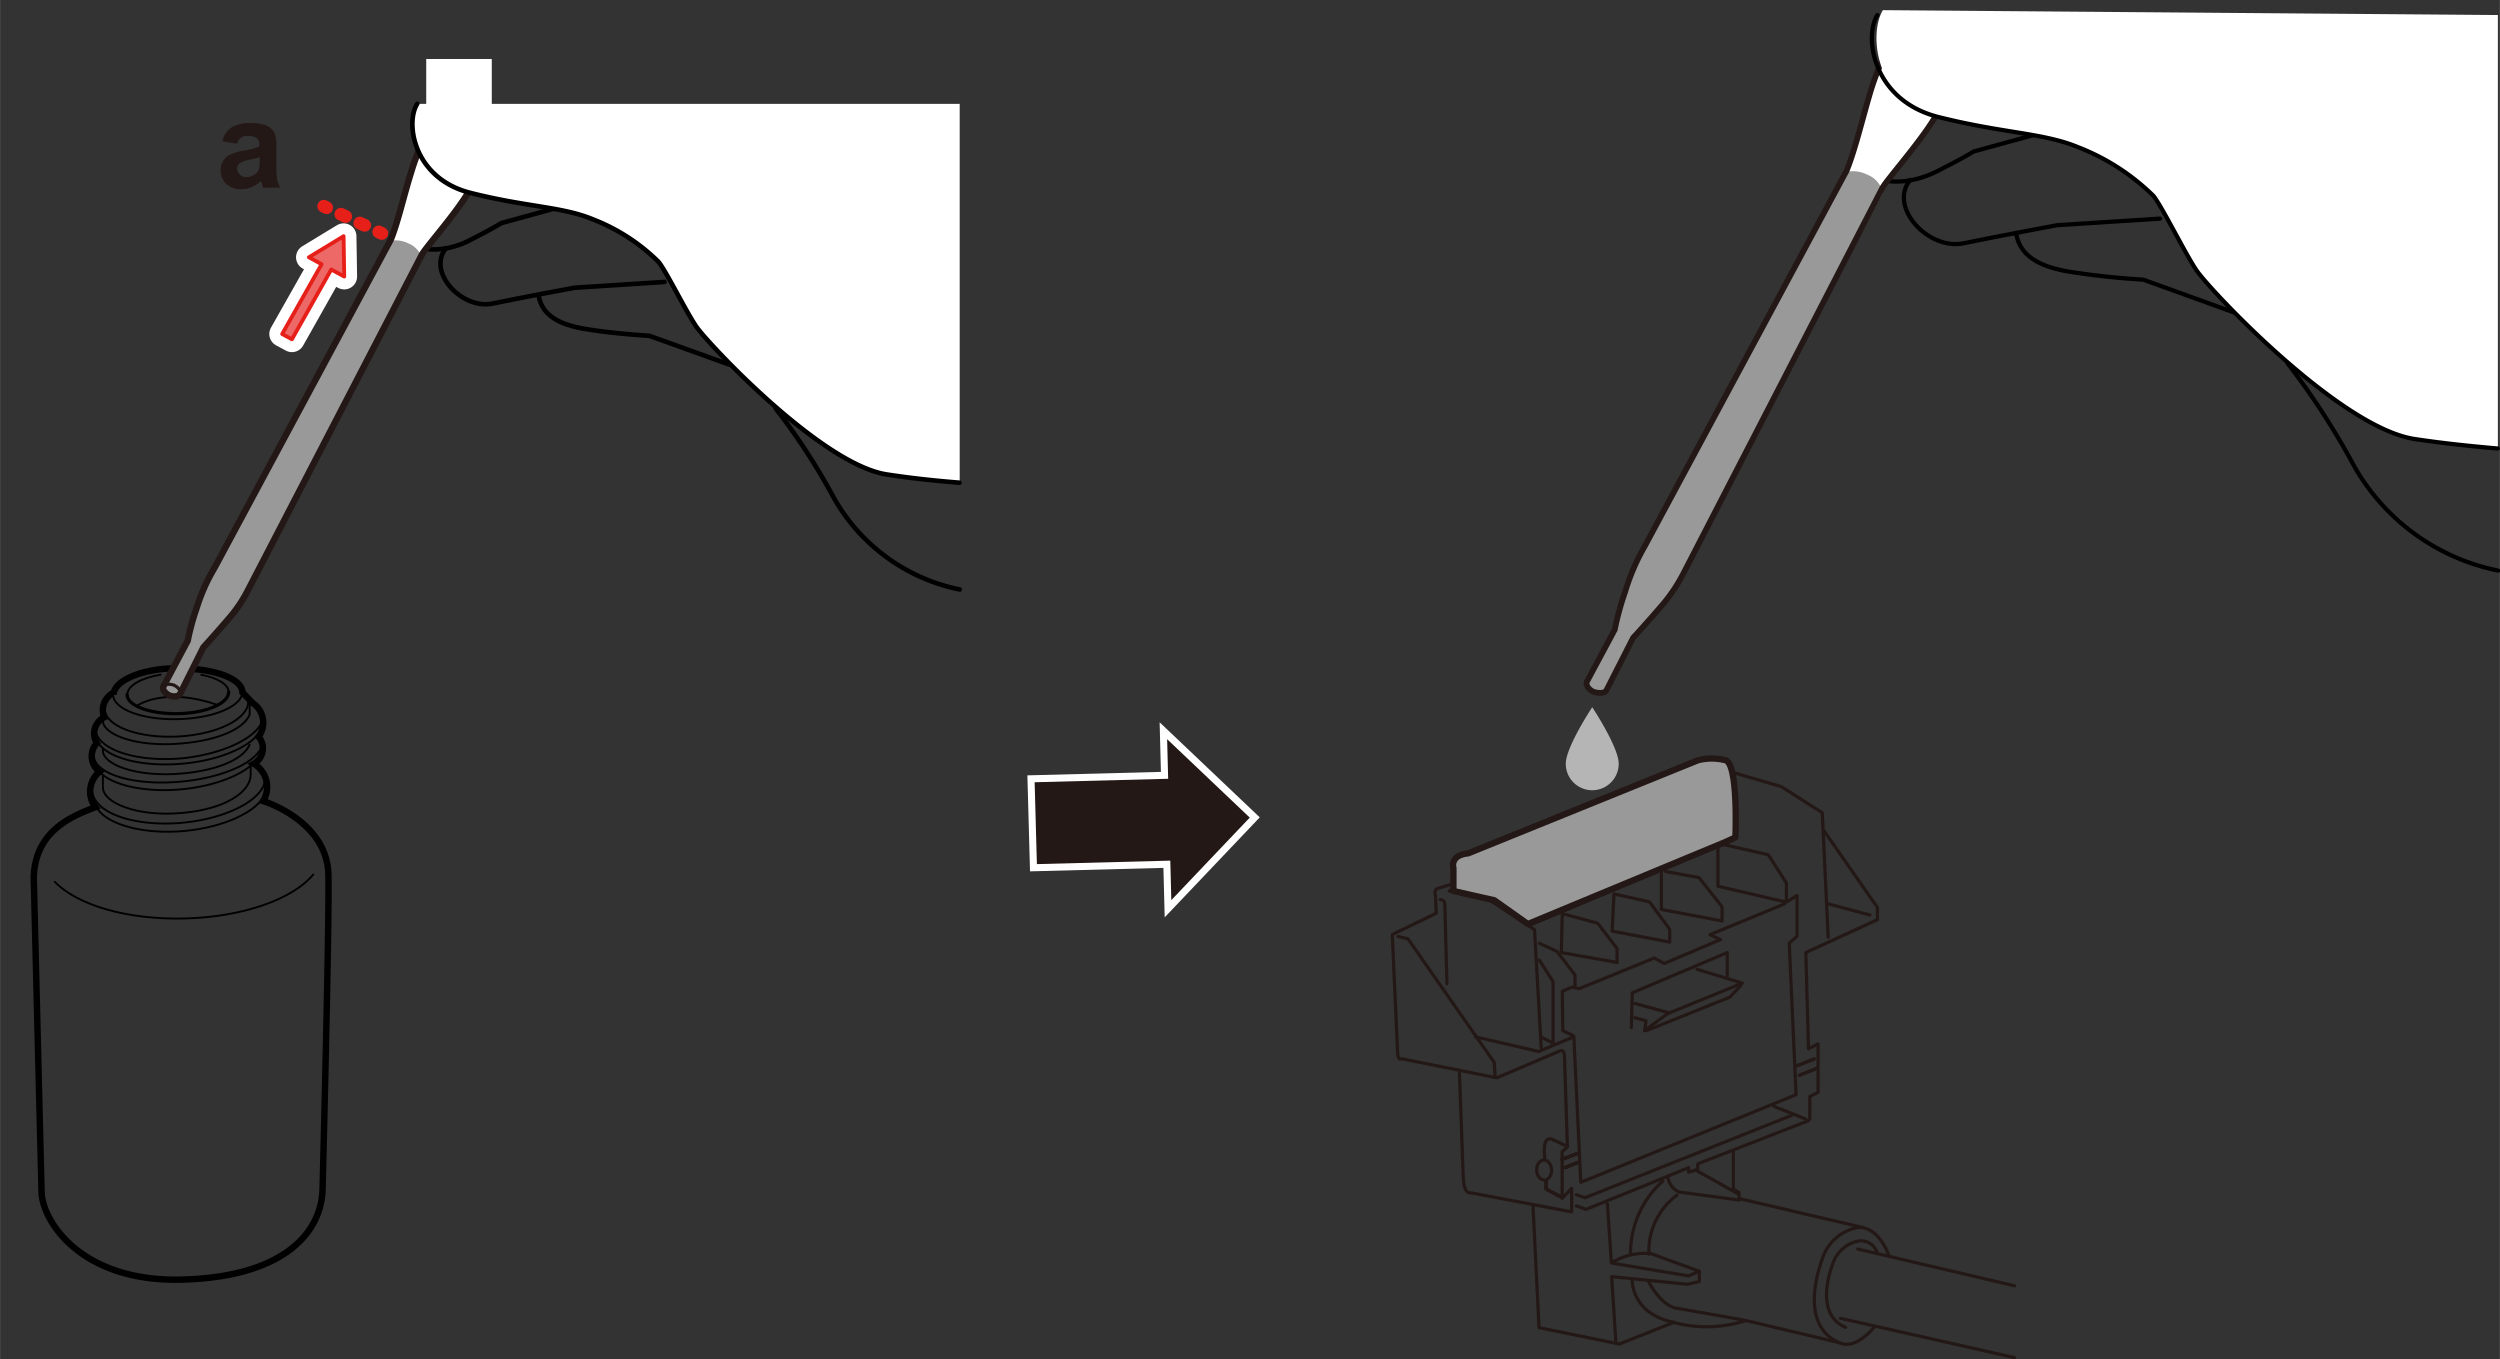 <svg id="レイヤー_1" data-name="レイヤー 1" xmlns="http://www.w3.org/2000/svg" width="68.62mm" height="37.31mm" viewBox="0 0 194.52 105.77"><rect x="0" y="0" width="194.52" height="105.77" fill="#333333" stroke="none"/><defs><style>.cls-1,.cls-10,.cls-11,.cls-12,.cls-13,.cls-14,.cls-15,.cls-16,.cls-4,.cls-6,.cls-9{fill:none;}.cls-1,.cls-10,.cls-11,.cls-12,.cls-9{stroke:#000;}.cls-1,.cls-10,.cls-12,.cls-15,.cls-16,.cls-17,.cls-18,.cls-5,.cls-6,.cls-7,.cls-8,.cls-9{stroke-linecap:round;}.cls-1,.cls-10,.cls-12,.cls-13,.cls-14,.cls-15,.cls-16,.cls-17,.cls-18,.cls-4,.cls-6,.cls-7,.cls-8,.cls-9{stroke-linejoin:round;}.cls-1{stroke-width:0.33px;}.cls-2,.cls-7{fill:#fff;}.cls-3,.cls-8{fill:#999;}.cls-13,.cls-14,.cls-4,.cls-6,.cls-7,.cls-8{stroke:#231815;}.cls-4{stroke-width:0.45px;}.cls-19,.cls-5{fill:#231815;}.cls-17,.cls-5{stroke:#fff;}.cls-5{stroke-width:0.55px;}.cls-6,.cls-7{stroke-width:0.25px;}.cls-8{stroke-width:0.49px;}.cls-9{stroke-width:0.15px;}.cls-10,.cls-14{stroke-width:0.25px;}.cls-11{stroke-miterlimit:10;}.cls-11,.cls-13{stroke-width:0.5px;}.cls-12{stroke-width:0.36px;}.cls-15,.cls-16,.cls-18{stroke:#e71f19;}.cls-16{stroke-dasharray:0.41 1.22;}.cls-17{stroke-width:2px;}.cls-18{fill:#ec6968;stroke-width:0.3px;}.cls-20{fill:#b5b5b6;}</style></defs><path class="cls-1" d="M145.37,13.45c.87.86,3.14,1,5.37-.13s2.82-1.53,2.82-1.53l4.66-1.28"/><path class="cls-1" d="M148.63,14c-1.72,2.11,1.41,5.5,4.16,4.93s7.29-1.41,7.29-1.41l8-.51"/><path class="cls-1" d="M156.88,18.18c.26,1.53,1.47,2.49,4,2.94a58.87,58.87,0,0,0,5.88.64l7.09,2.56"/><path class="cls-1" d="M178,28.28a57,57,0,0,1,5.11,7.87,16.68,16.68,0,0,0,11.27,8.25"/><path class="cls-2" d="M123.47,53.05,125.64,49a22.56,22.56,0,0,1,.81-2.95A16.79,16.79,0,0,1,128,42.46l15.69-29.19c.66-1.64,1.19-3.9,1.81-6a19.09,19.09,0,0,1,1.82-4.23,3.26,3.26,0,0,1,2.17-1.74,2.77,2.77,0,0,1,1.58.21c2.88,1.22,1.48,4.17,1.48,4.17-.7,1.41-1.22,2.07-1.8,3.12-1.14,2.06-3.91,5.12-4.3,5.85L131,44.59a12.88,12.88,0,0,1-1.54,2.34c-1.25,1.47-2.39,2.7-2.39,2.7L125,53.7c-.17.32-.77.21-1,.13S123.35,53.4,123.47,53.05Z"/><path class="cls-3" d="M143.42,13.44a2.49,2.49,0,0,1,1.87.15A2,2,0,0,1,146.51,15s-11.57,22-15.54,29.63a12.88,12.88,0,0,1-1.54,2.34c-1.25,1.47-2.39,2.7-2.39,2.7L125,53.7c-.17.32-.77.21-1,.13s-.66-.43-.54-.78L125.64,49a22.56,22.56,0,0,1,.81-2.95A16.79,16.79,0,0,1,128,42.46Z"/><path class="cls-4" d="M123.47,53.05,125.64,49a22.56,22.56,0,0,1,.81-2.95A16.79,16.79,0,0,1,128,42.46l15.69-29.19c.66-1.64,1.19-3.9,1.81-6a19.09,19.09,0,0,1,1.82-4.23,3.26,3.26,0,0,1,2.17-1.74,2.77,2.77,0,0,1,1.58.21c2.88,1.22,1.48,4.17,1.48,4.17-.7,1.41-1.22,2.07-1.8,3.12-1.14,2.06-3.91,5.12-4.3,5.85L131,44.59a12.88,12.88,0,0,1-1.54,2.34c-1.25,1.47-2.39,2.7-2.39,2.7L125,53.7c-.17.32-.77.21-1,.13S123.35,53.4,123.47,53.05Z"/><path class="cls-2" d="M146.51.79l47.85.38V34.9c-1.84-.16-4.18-.39-6.47-.74-5.88-.89-16-11.7-17-13.17s-2.62-4.86-3.32-5.75a17.19,17.19,0,0,0-5.82-3.77c-2.75-1.15-5.88-1.09-10.93-2.37S145.43,2.52,146.51.79Z"/><path class="cls-1" d="M146.08,1.17c-1.09,1.73-.32,6.65,4.73,7.93s8.18,1.22,10.93,2.37a17.19,17.19,0,0,1,5.82,3.77c.7.89,2.36,4.28,3.32,5.75s11.13,12.28,17,13.17c2.29.35,4.63.58,6.47.74"/><polygon class="cls-5" points="90.52 56.86 97.63 63.61 90.88 70.71 90.79 67.25 80.41 67.52 80.22 60.6 90.61 60.33 90.52 56.86"/><path class="cls-6" d="M147,97.76s-.79-2.38-2.44-2.24A3.58,3.58,0,0,0,142,97.43s-2.49,5.55,1.17,7.07c1.32.55,2.72-1.31,2.72-1.31"/><path class="cls-6" d="M146.08,97.56a1.32,1.32,0,0,0-1.46-1A2.67,2.67,0,0,0,142.74,98s-1.86,4.14.87,5.28"/><path class="cls-6" d="M143.2,104.5l-7.35-1.75a9.81,9.81,0,0,1-5.62.15L126,104.58l-6.25-1.27-.47-9.48"/><polyline class="cls-6" points="140.72 87.2 132.1 90.56 132.1 91 131.39 91.21 131.39 90.86 123.42 94.1 122.65 93.83"/><path class="cls-6" d="M116.46,83.87l4.88-2.08s.39-.24.39.44l.23,7-.41.39,0,3.62.74-.77V94.3l-7.82-1.48s-.59.21-.62-1.28l-.3-8.27"/><polyline class="cls-6" points="120.31 91.9 120.31 92.53 121.58 93.2"/><path class="cls-6" d="M121.73,89.1l-1-.47s-.48-.12-.54.47a2.72,2.72,0,0,0,0,.83v.28"/><path class="cls-6" d="M135.33,93.38l-4.71-.63a1.59,1.59,0,0,1-.86-1.23"/><line class="cls-6" x1="135.16" y1="92.85" x2="131.94" y2="91.05"/><path class="cls-6" d="M130.48,93a5.41,5.41,0,0,0-2.18,4.59"/><path class="cls-6" d="M129.38,91.9a7.55,7.55,0,0,0-2.51,5.66"/><path class="cls-6" d="M125.07,93.68l.31,4.6,6,1,.85-.36-3.76-1.37a4.79,4.79,0,0,0-2.9.62"/><path class="cls-6" d="M125.72,104.34c0-.16-.32-5-.32-5l5.91.59.91-.21v-.74"/><path class="cls-6" d="M128.29,99.75s1,2,2.33,2.07l5.23.93"/><path class="cls-6" d="M127,99.61s-.09,2.63,3.28,3.29"/><polyline class="cls-6" points="126.93 79.96 127.01 77.25 134.4 74.12 134.4 75.92"/><polyline class="cls-6" points="127.21 79.19 128.08 79.43 127.96 80.2 129.76 78.87 135.57 76.5 132.04 75.42"/><polyline class="cls-6" points="135.45 76.69 134.6 77.59 128.1 80.2"/><line class="cls-6" x1="127.21" y1="78.08" x2="129.9" y2="78.82"/><polyline class="cls-6" points="140.82 87.08 140.82 85.32 141.46 85 141.46 81.23 140.72 81.61 140.51 74.12 146.08 71.56 146.08 70.61 141.93 64.66"/><polyline class="cls-6" points="142.25 72.93 141.79 63.24 138.6 61.21 134.5 60.01 132.1 65.2 131.07 64.88 116.96 70.61"/><line class="cls-6" x1="145.5" y1="71.2" x2="142.25" y2="70.33"/><path class="cls-6" d="M132.66,64.58l.85,1,4.08.93,1.41,2.2v1.48l.83-.51v3.17l-.61.53.53,11.8L123,92l-.54-11.33-2.53,1.06-.53-9.39L116,70.1l-3.24-.77.44-.21-.23-.32-1.07.32c-.39.12-.21.57-.21.57l.06,1.37-3.42,1.66.41,9c0,.94.3.66.3.66l7.29,1.46-.06-1.16-6.72-9.63-.78-.18"/><polyline class="cls-6" points="138.86 70.33 133.05 72.73 133.87 73.11 129.49 74.97 128.71 74.55 122.87 76.93 122.32 76.81 121.56 77.14 121.6 80.2 122.41 80.58"/><line class="cls-6" x1="133.55" y1="65.81" x2="119.08" y2="71.94"/><polyline class="cls-6" points="133.67 66.03 133.67 68.96 138.88 70.17"/><polyline class="cls-6" points="129.6 67.81 132.2 68.29 133.99 70.55 133.99 71.66 129.27 70.77 129.27 67.81"/><polygon class="cls-6" points="125.58 69.56 128.34 70.17 129.92 72.31 129.92 73.31 125.44 72.45 125.58 69.56"/><polyline class="cls-6" points="121.66 71.12 124.31 71.84 125.82 73.8 125.82 74.89 121.48 74.12 121.56 71.12"/><polyline class="cls-6" points="119.78 73.4 121.16 74.04 122.55 75.87 122.55 76.69"/><polyline class="cls-6" points="119.78 74.71 120.84 76.38 120.84 81.17 119.88 80.68"/><line class="cls-6" x1="140.51" y1="87.08" x2="138.03" y2="86.09"/><polyline class="cls-6" points="139.38 86.8 123.32 93.2 122.65 92.97"/><line class="cls-6" x1="139.79" y1="82.94" x2="141.16" y2="82.4"/><line class="cls-6" x1="140.01" y1="83.67" x2="141.38" y2="83.13"/><line class="cls-6" x1="121.55" y1="90.21" x2="122.78" y2="89.74"/><line class="cls-6" x1="121.77" y1="90.85" x2="122.78" y2="90.45"/><ellipse class="cls-6" cx="120.14" cy="91.05" rx="0.58" ry="0.78" transform="translate(-3.49 4.8) rotate(-2.26)"/><polyline class="cls-6" points="144.97 95.52 135.31 93.26 135.31 92.79 134.87 92.52 134.87 89.58"/><polyline class="cls-6" points="120.31 91.9 120.31 92.53 121.58 93.2"/><line class="cls-6" x1="133.55" y1="65.81" x2="119.08" y2="71.94"/><line class="cls-6" x1="139.79" y1="82.94" x2="141.16" y2="82.4"/><line class="cls-6" x1="140.01" y1="83.67" x2="141.38" y2="83.13"/><line class="cls-6" x1="121.55" y1="90.21" x2="122.78" y2="89.74"/><line class="cls-6" x1="121.77" y1="90.85" x2="122.78" y2="90.45"/><polyline class="cls-6" points="120.31 91.9 120.31 92.53 121.58 93.2"/><line class="cls-6" x1="133.55" y1="65.81" x2="119.08" y2="71.94"/><line class="cls-6" x1="121.55" y1="90.21" x2="122.78" y2="89.74"/><line class="cls-6" x1="121.77" y1="90.85" x2="122.78" y2="90.45"/><line class="cls-7" x1="143.2" y1="102.58" x2="156.75" y2="105.64"/><line class="cls-7" x1="144.55" y1="97.19" x2="156.75" y2="100.05"/><path class="cls-6" d="M112.06,70s.36,0,.36.38.17,6.17.17,6.17"/><polyline class="cls-6" points="120.31 91.9 120.31 92.53 121.58 93.2"/><line class="cls-6" x1="119.77" y1="81.83" x2="114.81" y2="80.68"/><line class="cls-6" x1="133.55" y1="65.81" x2="119.08" y2="71.94"/><line class="cls-6" x1="121.55" y1="90.21" x2="122.78" y2="89.74"/><line class="cls-6" x1="121.77" y1="90.85" x2="122.78" y2="90.45"/><path class="cls-8" d="M113.09,69.33V67.55s-.32-1,1.15-1.15l17.87-7.24a4.33,4.33,0,0,1,2.16,0c1,.31.76,6,.76,6l-.83.38-15.32,6.36-2.61-1.85Z"/><path class="cls-9" d="M18.86,53.83c0,1.1-2.19,2.06-5,2.13s-5-.77-5.07-1.88"/><path class="cls-9" d="M9.9,54.05c0-.69,1.07-1.3,2.59-1.55"/><path class="cls-10" d="M17.79,53.85c0,.88-1.73,1.63-3.91,1.68s-4-.61-4-1.48"/><path class="cls-9" d="M15.65,52.51c1.26.23,2.13.74,2.14,1.34"/><path class="cls-11" d="M8.83,54.08C8.8,53,11,52,13.79,52s5.05.77,5.07,1.88l.8.83a1.82,1.82,0,0,1,.45,2.61,1.38,1.38,0,0,1-.37,2.11,2.09,2.09,0,0,1,.73,2.9c1.09.36,5,2,5.08,5.75s-.46,24.57-.46,24.57c-.15,3.33-3.08,6.72-10.95,6.92S3.29,95,3.23,92.76s-.61-24.54-.61-24.54c.14-3.49,2.81-4.67,4.8-5.41a2,2,0,0,1,.32-2.76,1.51,1.51,0,0,1-.21-2.23,1.41,1.41,0,0,1,.57-2,1.54,1.54,0,0,1,.65-1.88"/><path class="cls-9" d="M24.37,68.05c-1.57,1.9-5.45,3.31-10,3.42S6,70.41,4.26,68.62"/><path class="cls-9" d="M19.31,54.55c.07,1.36-2.37,2.6-5.46,2.76s-5.65-.79-5.72-2.15"/><path class="cls-9" d="M20.39,55.45a1.16,1.16,0,0,1,.14.47c.15,1.6-2.67,3.17-6.3,3.5s-6.69-.67-6.84-2.27a1,1,0,0,1,0-.17"/><path class="cls-9" d="M20.45,56C20,57.42,17.4,58.65,14.23,59c-3.63.34-6.69-.68-6.84-2.27a1.09,1.09,0,0,1,0-.18"/><path class="cls-9" d="M20,59.09c-.9,1.13-3.17,2.07-5.89,2.33-3.18.29-5.91-.45-6.65-1.7"/><path class="cls-9" d="M20.4,57.93c-.27,1.32-2.95,2.58-6.31,2.89-3.63.34-6.68-.55-6.81-2"/><path class="cls-9" d="M7.2,60.91a1.74,1.74,0,0,0,.33,1.51c.92,1.19,3.6,1.88,6.67,1.6,3.24-.31,5.86-1.6,6.35-3,0,0,.21-.4-.27-.91"/><path class="cls-9" d="M20.63,61.79c-.63,1.37-3.17,2.58-6.29,2.87s-6.05-.48-6.81-1.81"/><path class="cls-9" d="M8,60.39v.87c0,1.21,2.64,2.31,6.14,2s5.36-1.68,5.36-3v-.78"/><path class="cls-9" d="M8,58.25v.16c0,1.09,2.64,2.09,6.14,1.78,3.07-.27,4.87-1.24,5.28-2.25"/><path class="cls-9" d="M8,55.92v.16c0,1.09,2.64,2.09,6.14,1.77,3.07-.27,4.87-1.23,5.28-2.24v-.75"/><path class="cls-9" d="M10.68,54.9s2.08-1.47,6.14-.08"/><path class="cls-12" d="M31.85,18.81c.75.75,2.74.89,4.69-.11S39,17.36,39,17.36l4.08-1.12"/><path class="cls-12" d="M34.7,19.31c-1.51,1.85,1.23,4.81,3.63,4.31s6.37-1.23,6.37-1.23l7-.45"/><path class="cls-12" d="M41.91,23c.22,1.34,1.28,2.18,3.46,2.57s5.15.56,5.15.56l6.2,2.23"/><path class="cls-12" d="M60.35,31.78a49.92,49.92,0,0,1,4.48,6.87,14.56,14.56,0,0,0,9.84,7.22"/><path class="cls-2" d="M12.7,53.43l1.9-3.57a18.82,18.82,0,0,1,.7-2.57,14.41,14.41,0,0,1,1.39-3.11L30.4,18.65c.58-1.43,1-3.4,1.58-5.23a16.86,16.86,0,0,1,1.59-3.7A2.9,2.9,0,0,1,35.48,8.2a2.35,2.35,0,0,1,1.38.19C39.37,9.45,38.15,12,38.15,12c-.62,1.23-1.07,1.81-1.57,2.72-1,1.81-3.43,4.48-3.77,5.12L19.25,46a10.76,10.76,0,0,1-1.34,2c-1.1,1.29-2.09,2.37-2.09,2.37L14,54c-.15.28-.68.19-.84.11S12.59,53.74,12.7,53.43Z"/><path class="cls-3" d="M30.14,18.8a2.19,2.19,0,0,1,1.63.14,1.79,1.79,0,0,1,1.07,1.19S22.73,39.33,19.25,46a10.76,10.76,0,0,1-1.34,2c-1.1,1.29-2.09,2.37-2.09,2.37L14,54c-.15.28-.68.19-.84.11s-.58-.37-.47-.68l1.9-3.57a18.82,18.82,0,0,1,.7-2.57,14.41,14.41,0,0,1,1.39-3.11Z"/><path class="cls-13" d="M12.7,53.43l1.9-3.57a18.82,18.82,0,0,1,.7-2.57,14.41,14.41,0,0,1,1.39-3.11L30.4,18.65c.58-1.43,1-3.4,1.58-5.23a16.86,16.86,0,0,1,1.59-3.7A2.9,2.9,0,0,1,35.48,8.2a2.35,2.35,0,0,1,1.38.19C39.37,9.45,38.15,12,38.15,12c-.62,1.23-1.07,1.81-1.57,2.72-1,1.81-3.43,4.48-3.77,5.12L19.25,46a10.76,10.76,0,0,1-1.34,2c-1.1,1.29-2.09,2.37-2.09,2.37L14,54c-.15.28-.68.19-.84.11S12.59,53.74,12.7,53.43Z"/><path class="cls-14" d="M12.7,53.43c.15-.27.68-.19.85-.11s.57.37.46.68"/><path class="cls-2" d="M32.46,8.08H74.67V37.56c-1.6-.13-3.65-.33-5.65-.64-5.14-.78-14-10.23-14.87-11.51s-2.29-4.25-2.91-5a14.86,14.86,0,0,0-5.08-3.3c-2.41-1-5.15-.95-9.56-2.07S31.51,9.59,32.46,8.08Z"/><path class="cls-12" d="M32.46,8.08c-.95,1.51-.28,5.81,4.14,6.93s7.15,1.06,9.56,2.07a14.86,14.86,0,0,1,5.08,3.3c.62.78,2.07,3.74,2.91,5S63.88,36.14,69,36.92c2,.31,4,.51,5.65.64"/><rect class="cls-2" x="33.16" y="4.59" width="5.1" height="5.1"/><line x1="25.19" y1="16.05" x2="29.7" y2="18.16"/><line class="cls-15" x1="25.19" y1="16.05" x2="25.41" y2="16.16"/><line class="cls-16" x1="26.52" y1="16.67" x2="28.92" y2="17.79"/><line class="cls-15" x1="29.47" y1="18.05" x2="29.7" y2="18.16"/><polygon class="cls-17" points="25.02 20.56 21.95 25.99 22.71 26.4 25.77 20.97 26.78 21.52 26.73 18.38 24.03 20.02 25.02 20.56"/><polygon class="cls-18" points="25.02 20.56 21.95 25.99 22.71 26.4 25.77 20.97 26.78 21.52 26.73 18.38 24.03 20.02 25.02 20.56"/><path class="cls-19" d="M18.47,11.18,17.29,11A1.78,1.78,0,0,1,18,9.92a2.51,2.51,0,0,1,1.44-.34,3,3,0,0,1,1.29.2,1.25,1.25,0,0,1,.6.52,2.62,2.62,0,0,1,.17,1.16V13a5.46,5.46,0,0,0,.06.95,2.67,2.67,0,0,0,.24.66H20.47l-.12-.39-.05-.15a2.13,2.13,0,0,1-.71.48,2,2,0,0,1-.8.17,1.69,1.69,0,0,1-1.2-.41,1.5,1.5,0,0,1-.24-1.78,1.29,1.29,0,0,1,.56-.5,3.9,3.9,0,0,1,1-.3,7.26,7.26,0,0,0,1.26-.32v-.13a.66.66,0,0,0-.18-.53,1.11,1.11,0,0,0-.7-.16.76.76,0,0,0-.85.61Zm1.73,1.05a7.21,7.21,0,0,1-.79.2,2.2,2.2,0,0,0-.7.23.54.54,0,0,0-.26.45.61.61,0,0,0,.21.47.66.66,0,0,0,.51.2,1.07,1.07,0,0,0,.67-.23.78.78,0,0,0,.31-.43,2.76,2.76,0,0,0,.05-.63Z"/><path class="cls-20" d="M121.83,59.43c0-1.3,2.06-4.4,2.06-4.4s2.06,3.1,2.06,4.4a2.06,2.06,0,0,1-4.12,0Z"/></svg>